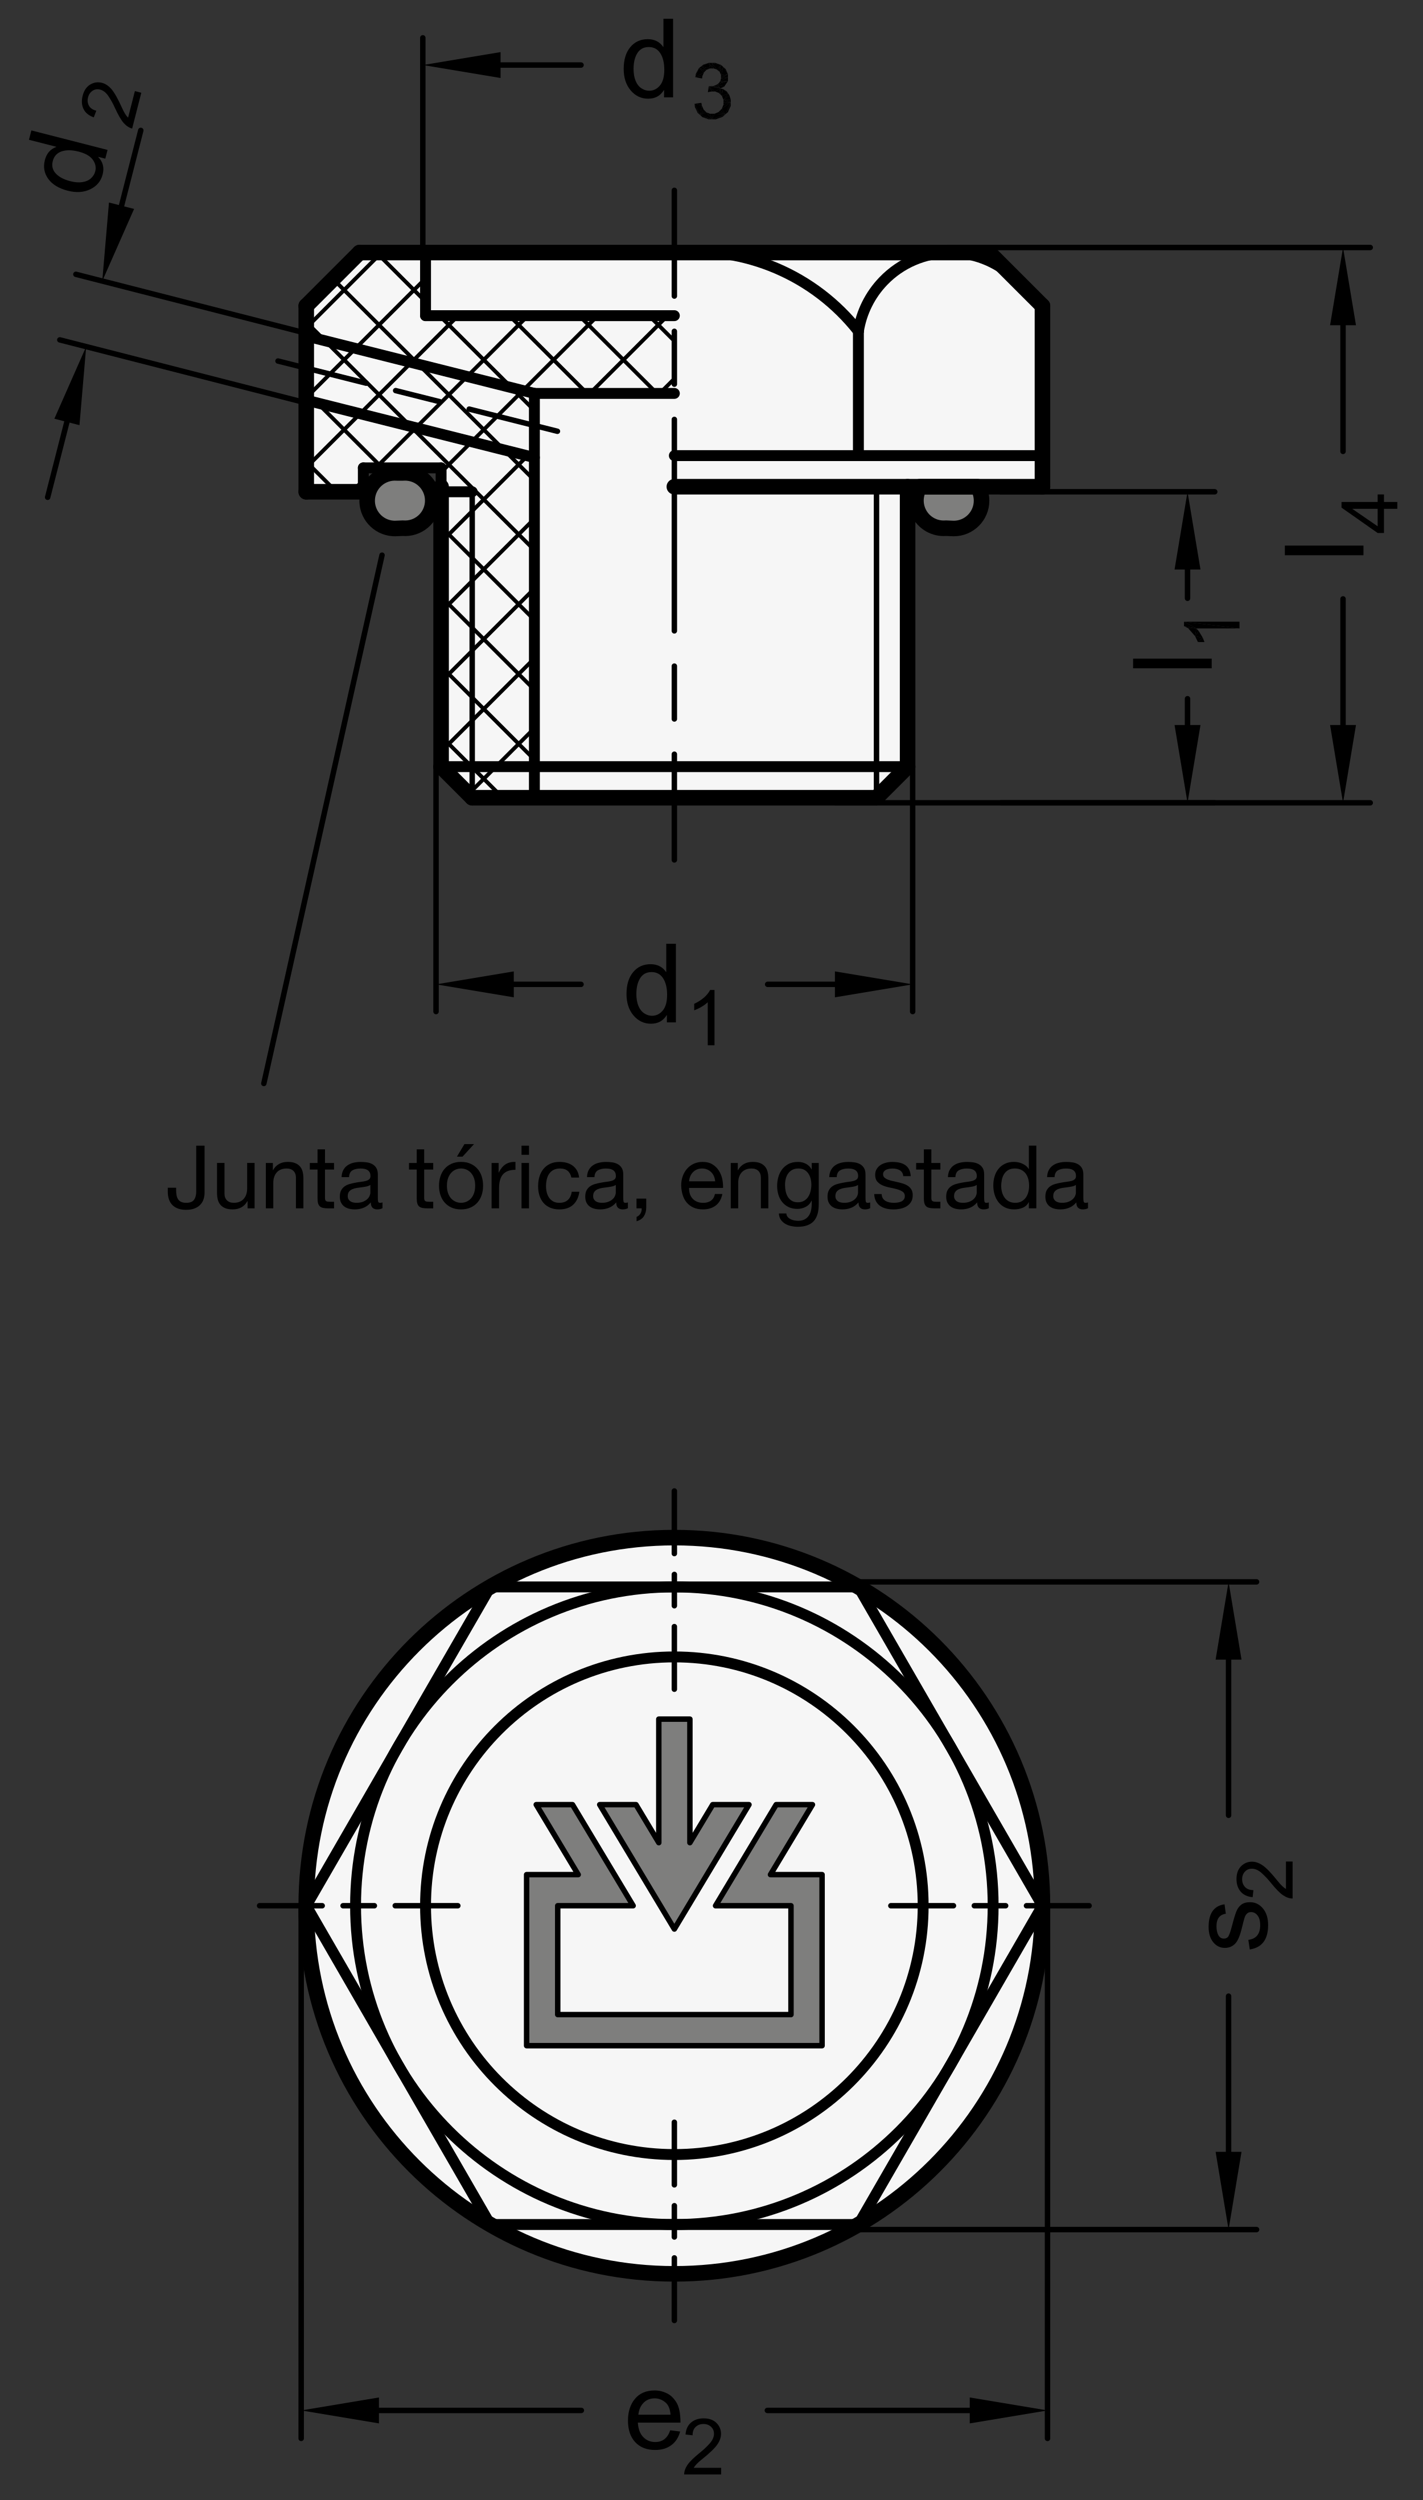 <?xml version="1.0" encoding="utf-8"?>
<!-- Generator: Adobe Illustrator 19.1.0, SVG Export Plug-In . SVG Version: 6.00 Build 0)  -->
<svg version="1.1" xmlns="http://www.w3.org/2000/svg" xmlns:xlink="http://www.w3.org/1999/xlink" x="0px" y="0px"
	 viewBox="0 0 129.696 227.863" enable-background="new 0 0 129.696 227.863" xml:space="preserve">
<rect x="0" y="0" width="129.696" height="227.863" fill="#333333" stroke="none"/>
<g id="MD_x5F_3_x5F_FUELLUNG_x5F_WS">
	<g id="CIRCLE_4_">
		<path fill="#FFFFFF" d="M27.912,173.688c0-18.529,15.021-33.55,33.55-33.55s33.55,15.021,33.55,33.55s-15.021,33.55-33.55,33.55
			S27.912,192.217,27.912,173.688L27.912,173.688z"/>
	</g>
	<g id="POLYLINE_6_">
		<polygon fill="#FFFFFF" points="27.912,44.82 33.115,44.82 33.115,42.642 40.202,42.642 40.202,44.359 40.202,69.871 
			43.037,72.706 61.462,72.706 79.887,72.706 82.722,69.871 82.722,44.359 89.808,44.359 95.012,44.359 95.012,27.879 90.15,23.018 
			32.773,23.018 27.912,27.879 		"/>
	</g>
</g>
<g id="MD_x5F_3_x5F_FUELLUNG_x5F_GR">
	<g id="POLYLINE_1_">
		<polygon fill="#F6F6F6" points="27.912,44.82 33.115,44.82 33.115,42.642 40.202,42.642 40.202,44.359 40.202,69.871 
			43.037,72.706 61.462,72.706 79.887,72.706 82.722,69.871 82.722,44.359 89.808,44.359 95.012,44.359 95.012,27.879 90.15,23.018 
			32.773,23.018 27.912,27.879 		"/>
	</g>
	<g id="CIRCLE_3_">
		<path fill="#F6F6F6" d="M27.912,173.688c0-18.529,15.021-33.55,33.55-33.55s33.55,15.021,33.55,33.55s-15.021,33.55-33.55,33.55
			S27.912,192.217,27.912,173.688L27.912,173.688z"/>
	</g>
</g>
<g id="MD_x5F_6_x5F_COLOR_x5F_K064">
	<g id="LWPOLYLINE_1_">
		<path fill="#7E7E7D" d="M86.218,48.139l0.708,0.029c1.4,0,2.535-1.135,2.535-2.535c0-0.447-0.118-0.886-0.342-1.273h-5.3
			c-0.697,1.208-0.283,2.753,0.926,3.45C85.19,48.067,85.705,48.182,86.218,48.139z"/>
	</g>
	<g id="LWPOLYLINE_2_">
		<path fill="#7E7E7D" d="M36.706,48.139l-0.708,0.029c-0.057,0-0.114-0.002-0.171-0.006c-1.397-0.094-2.453-1.303-2.359-2.7
			s1.303-2.453,2.7-2.359h0.568c0.13-0.009,0.262-0.009,0.392,0.002c1.39,0.117,2.422,1.338,2.306,2.728
			C39.318,47.223,38.096,48.255,36.706,48.139z"/>
	</g>
	<g id="POLYLINE_4_">
		<polygon fill="#7E7E7D" points="74.926,186.444 47.997,186.444 47.997,170.853 52.7,170.853 48.874,164.475 52.179,164.475 
			57.707,173.688 50.832,173.688 50.832,183.609 72.092,183.609 72.092,173.688 65.217,173.688 70.744,164.475 74.05,164.475 
			70.223,170.853 74.926,170.853 		"/>
	</g>
	<g id="POLYLINE_5_">
		<polygon fill="#7E7E7D" points="64.959,164.475 62.879,167.942 62.879,156.68 60.045,156.68 60.045,167.942 57.965,164.475 
			54.659,164.475 61.462,175.814 68.265,164.475 		"/>
	</g>
</g>
<g id="MD_x5F_1_x5F_035">
	<g id="LINE">
		
			<line fill="none" stroke="#000000" stroke-width="0.496" stroke-linecap="round" stroke-linejoin="round" stroke-miterlimit="10" x1="79.887" y1="44.359" x2="79.887" y2="72.706"/>
	</g>
	<g id="LINE_10_">
		
			<line fill="none" stroke="#000000" stroke-width="0.496" stroke-linecap="round" stroke-linejoin="round" stroke-miterlimit="10" x1="43.037" y1="44.82" x2="43.037" y2="71.916"/>
	</g>
	<g id="LINE_48_">
		
			<line fill="none" stroke="#000000" stroke-width="0.496" stroke-linecap="round" stroke-linejoin="round" stroke-miterlimit="10" x1="34.819" y1="50.598" x2="24.047" y2="98.746"/>
	</g>
	<g id="POLYLINE_2_">
		
			<polygon fill="none" stroke="#000000" stroke-width="0.496" stroke-linecap="round" stroke-linejoin="round" stroke-miterlimit="10" points="
			74.926,186.444 47.997,186.444 47.997,170.853 52.7,170.853 48.874,164.475 52.179,164.475 57.707,173.688 50.832,173.688 
			50.832,183.609 72.092,183.609 72.092,173.688 65.217,173.688 70.744,164.475 74.05,164.475 70.223,170.853 74.926,170.853 		"/>
	</g>
	<g id="POLYLINE_3_">
		
			<polygon fill="none" stroke="#000000" stroke-width="0.496" stroke-linecap="round" stroke-linejoin="round" stroke-miterlimit="10" points="
			64.959,164.475 62.879,167.942 62.879,156.68 60.045,156.68 60.045,167.942 57.965,164.475 54.659,164.475 61.462,175.814 
			68.265,164.475 		"/>
	</g>
</g>
<g id="MD_x5F_1_x5F_070">
	<g id="LINE_1_">
		
			<line fill="none" stroke="#000000" stroke-width="0.992" stroke-linecap="round" stroke-linejoin="round" stroke-miterlimit="10" x1="78.237" y1="41.525" x2="78.237" y2="30.186"/>
	</g>
	<g id="ARC">
		
			<path fill="none" stroke="#000000" stroke-width="0.992" stroke-linecap="round" stroke-linejoin="round" stroke-miterlimit="10" d="
			M78.237,30.186c-4.001-5.097-10.326-7.8-16.775-7.168"/>
	</g>
	<g id="ARC_1_">
		
			<path fill="none" stroke="#000000" stroke-width="0.992" stroke-linecap="round" stroke-linejoin="round" stroke-miterlimit="10" d="
			M92.516,25.394c-3.377-3.254-8.752-3.154-12.006,0.223c-1.208,1.254-2.001,2.849-2.273,4.569"/>
	</g>
	<g id="CIRCLE">
		
			<path fill="none" stroke="#000000" stroke-width="0.992" stroke-linecap="round" stroke-linejoin="round" stroke-miterlimit="10" d="
			M32.407,173.688c0-16.047,13.008-29.055,29.055-29.055s29.055,13.008,29.055,29.055s-13.008,29.055-29.055,29.055
			S32.407,189.735,32.407,173.688L32.407,173.688z"/>
	</g>
	<g id="CIRCLE_1_">
		
			<path fill="none" stroke="#000000" stroke-width="0.992" stroke-linecap="round" stroke-linejoin="round" stroke-miterlimit="10" d="
			M38.785,173.688c0-12.524,10.153-22.677,22.677-22.677s22.677,10.153,22.677,22.677c0,12.524-10.153,22.677-22.677,22.677
			S38.785,186.212,38.785,173.688L38.785,173.688z"/>
	</g>
	<g id="LINE_11_">
		
			<line fill="none" stroke="#000000" stroke-width="0.992" stroke-linecap="round" stroke-linejoin="round" stroke-miterlimit="10" x1="82.722" y1="69.871" x2="40.624" y2="69.871"/>
	</g>
	<g id="POLYLINE">
		
			<polygon fill="none" stroke="#000000" stroke-width="0.992" stroke-linecap="round" stroke-linejoin="round" stroke-miterlimit="10" points="
			44.687,144.633 27.912,173.688 44.687,202.743 78.237,202.743 95.012,173.688 78.237,144.633 		"/>
	</g>
	<g id="LINE_29_">
		
			<line fill="none" stroke="#000000" stroke-width="0.992" stroke-linecap="round" stroke-linejoin="round" stroke-miterlimit="10" x1="61.462" y1="41.525" x2="95.012" y2="41.525"/>
	</g>
	<g id="LINE_30_">
		
			<line fill="none" stroke="#000000" stroke-width="0.992" stroke-linecap="round" stroke-linejoin="round" stroke-miterlimit="10" x1="61.462" y1="35.856" x2="48.706" y2="35.856"/>
	</g>
	<g id="LINE_31_">
		
			<line fill="none" stroke="#000000" stroke-width="0.992" stroke-linecap="round" stroke-linejoin="round" stroke-miterlimit="10" x1="48.706" y1="35.856" x2="48.706" y2="72.706"/>
	</g>
	<g id="LINE_32_">
		
			<line fill="none" stroke="#000000" stroke-width="0.992" stroke-linecap="round" stroke-linejoin="round" stroke-miterlimit="10" x1="61.462" y1="28.769" x2="38.785" y2="28.769"/>
	</g>
	<g id="LINE_33_">
		
			<line fill="none" stroke="#000000" stroke-width="0.992" stroke-linecap="round" stroke-linejoin="round" stroke-miterlimit="10" x1="38.785" y1="23.018" x2="38.785" y2="28.769"/>
	</g>
	<g id="LINE_45_">
		
			<line fill="none" stroke="#000000" stroke-width="0.992" stroke-linecap="round" stroke-linejoin="round" stroke-miterlimit="10" x1="40.202" y1="44.82" x2="40.202" y2="42.642"/>
	</g>
	<g id="LINE_46_">
		
			<line fill="none" stroke="#000000" stroke-width="0.992" stroke-linecap="round" stroke-linejoin="round" stroke-miterlimit="10" x1="40.202" y1="42.642" x2="33.115" y2="42.642"/>
	</g>
	<g id="LINE_47_">
		
			<line fill="none" stroke="#000000" stroke-width="0.992" stroke-linecap="round" stroke-linejoin="round" stroke-miterlimit="10" x1="33.115" y1="42.642" x2="33.115" y2="44.82"/>
	</g>
	<g id="LINE_49_">
		
			<line fill="none" stroke="#000000" stroke-width="0.992" stroke-linecap="round" stroke-linejoin="round" stroke-miterlimit="10" x1="43.037" y1="44.82" x2="40.202" y2="44.82"/>
	</g>
	<g id="LINE_55_">
		
			<line fill="none" stroke="#000000" stroke-width="0.992" stroke-linecap="round" stroke-linejoin="round" stroke-miterlimit="10" x1="48.706" y1="35.856" x2="27.912" y2="30.626"/>
	</g>
	<g id="LINE_56_">
		
			<line fill="none" stroke="#000000" stroke-width="0.992" stroke-linecap="round" stroke-linejoin="round" stroke-miterlimit="10" x1="48.706" y1="41.701" x2="27.912" y2="36.472"/>
	</g>
</g>
<g id="MD_x5F_2_x5F_BEMASSUNG">
	<g id="LINE_2_">
		
			<line stroke="#000000" stroke-width="0.496" stroke-linecap="round" stroke-linejoin="round" stroke-miterlimit="10" x1="91.226" y1="44.82" x2="110.714" y2="44.82"/>
	</g>
	<g id="LINE_3_">
		
			<line stroke="#000000" stroke-width="0.496" stroke-linecap="round" stroke-linejoin="round" stroke-miterlimit="10" x1="91.226" y1="73.167" x2="110.714" y2="73.167"/>
	</g>
	<g id="LINE_4_">
		
			<line stroke="#000000" stroke-width="0.496" stroke-linecap="round" stroke-linejoin="round" stroke-miterlimit="10" x1="108.234" y1="66.08" x2="108.234" y2="63.68"/>
	</g>
	<g id="LINE_5_">
		
			<line stroke="#000000" stroke-width="0.496" stroke-linecap="round" stroke-linejoin="round" stroke-miterlimit="10" x1="108.234" y1="51.907" x2="108.234" y2="54.528"/>
	</g>
	<g id="SOLID">
		<polygon points="107.052,66.08 108.234,73.167 109.415,66.08 		"/>
	</g>
	<g id="SOLID_1_">
		<polygon points="107.052,51.907 108.234,44.82 109.415,51.907 		"/>
	</g>
	<g id="TEXT">
		<g>
			<path d="M110.438,60.029v0.88h-7.165v-0.88H110.438z"/>
		</g>
	</g>
	<g id="LINE_6_">
		
			<line stroke="#000000" stroke-width="0.496" stroke-linecap="round" stroke-linejoin="round" stroke-miterlimit="10" x1="76.101" y1="73.167" x2="124.887" y2="73.167"/>
	</g>
	<g id="LINE_7_">
		
			<line stroke="#000000" stroke-width="0.496" stroke-linecap="round" stroke-linejoin="round" stroke-miterlimit="10" x1="86.364" y1="22.557" x2="124.887" y2="22.557"/>
	</g>
	<g id="LINE_8_">
		
			<line stroke="#000000" stroke-width="0.496" stroke-linecap="round" stroke-linejoin="round" stroke-miterlimit="10" x1="122.407" y1="66.08" x2="122.407" y2="54.582"/>
	</g>
	<g id="LINE_9_">
		
			<line stroke="#000000" stroke-width="0.496" stroke-linecap="round" stroke-linejoin="round" stroke-miterlimit="10" x1="122.407" y1="29.644" x2="122.407" y2="41.141"/>
	</g>
	<g id="SOLID_2_">
		<polygon points="121.226,66.08 122.407,73.167 123.588,66.08 		"/>
	</g>
	<g id="SOLID_3_">
		<polygon points="121.226,29.644 122.407,22.557 123.588,29.644 		"/>
	</g>
	<g id="TEXT_1_">
		<g>
			<path d="M124.27,49.725v0.88h-7.165v-0.88H124.27z"/>
		</g>
	</g>
	<g id="TEXT_2_">
		<polygon points="108.926,57.984 108.292,57.256 109.034,57.278 		"/>
		<polygon points="108.926,57.984 109.034,57.278 109.254,57.51 		"/>
		<polygon points="108.926,57.984 109.254,57.51 109.626,58.129 		"/>
		<polygon points="109.626,58.129 109.779,58.517 109.182,58.517 		"/>
		<polygon points="109.626,58.129 109.182,58.517 108.926,57.984 		"/>
		<polygon points="109.034,57.278 108.292,57.256 107.915,57.062 		"/>
		<polygon points="109.034,57.278 107.915,57.062 107.915,56.66 		"/>
		<polygon points="107.915,56.66 112.972,56.66 112.972,57.278 		"/>
		<polygon points="107.915,56.66 112.972,57.278 109.034,57.278 		"/>
	</g>
	<g id="TEXT_3_">
		<g>
			<path d="M126.14,45.062v0.687h1.215v0.625h-1.215v2.204h-0.576l-3.296-2.314v-0.514h3.296v-0.687H126.14z M125.563,46.373h-2.297
				v0.014l2.297,1.579V46.373z"/>
		</g>
	</g>
	<g id="LINE_25_">
		
			<line stroke="#000000" stroke-width="0.496" stroke-linecap="round" stroke-linejoin="round" stroke-miterlimit="10" x1="39.741" y1="69.871" x2="39.741" y2="92.194"/>
	</g>
	<g id="LINE_26_">
		
			<line stroke="#000000" stroke-width="0.496" stroke-linecap="round" stroke-linejoin="round" stroke-miterlimit="10" x1="83.182" y1="69.871" x2="83.182" y2="92.194"/>
	</g>
	<g id="LINE_27_">
		
			<line stroke="#000000" stroke-width="0.496" stroke-linecap="round" stroke-linejoin="round" stroke-miterlimit="10" x1="46.828" y1="89.714" x2="52.958" y2="89.714"/>
	</g>
	<g id="LINE_28_">
		
			<line stroke="#000000" stroke-width="0.496" stroke-linecap="round" stroke-linejoin="round" stroke-miterlimit="10" x1="76.096" y1="89.714" x2="69.966" y2="89.714"/>
	</g>
	<g id="SOLID_4_">
		<polygon points="46.828,90.895 39.741,89.714 46.828,88.533 		"/>
	</g>
	<g id="SOLID_5_">
		<polygon points="76.096,90.895 83.182,89.714 76.096,88.533 		"/>
	</g>
	<g id="TEXT_4_">
		<g>
			<path d="M61.603,93.18h-0.821v-0.66h-0.02c-0.316,0.521-0.793,0.782-1.432,0.782c-0.635,0-1.166-0.252-1.591-0.755
				c-0.425-0.504-0.638-1.156-0.638-1.957c0-0.838,0.2-1.499,0.601-1.984s0.93-0.729,1.588-0.729c0.619,0,1.09,0.236,1.413,0.709
				h0.02v-2.571h0.879V93.18z M59.423,92.579c0.384,0,0.71-0.157,0.978-0.474s0.401-0.795,0.401-1.437
				c0-0.633-0.122-1.136-0.367-1.511c-0.244-0.374-0.595-0.562-1.051-0.562s-0.801,0.183-1.034,0.55
				C58.117,89.512,58,89.994,58,90.59c0,0.43,0.063,0.794,0.188,1.092s0.3,0.522,0.525,0.672
				C58.939,92.504,59.175,92.579,59.423,92.579z"/>
		</g>
	</g>
	<g id="TEXT_5_">
		<g>
			<path d="M65.122,95.266h-0.616v-3.924c-0.308,0.292-0.72,0.539-1.235,0.742v-0.596c0.71-0.34,1.193-0.76,1.451-1.262h0.4V95.266z
				"/>
		</g>
	</g>
	<g id="LINE_35_">
		
			<line stroke="#000000" stroke-width="0.496" stroke-linecap="round" stroke-linejoin="round" stroke-miterlimit="10" x1="38.536" y1="23.018" x2="38.536" y2="3.448"/>
	</g>
	<g id="LINE_36_">
		
			<line stroke="#000000" stroke-width="0.496" stroke-linecap="round" stroke-linejoin="round" stroke-miterlimit="10" x1="45.623" y1="5.928" x2="52.958" y2="5.928"/>
	</g>
	<g id="SOLID_6_">
		<polygon points="45.623,4.747 38.536,5.928 45.623,7.109 		"/>
	</g>
	<g id="TEXT_6_">
		<g>
			<path d="M61.347,8.873h-0.821v-0.66h-0.02c-0.316,0.521-0.793,0.782-1.432,0.782c-0.635,0-1.166-0.252-1.591-0.755
				c-0.425-0.504-0.638-1.156-0.638-1.957c0-0.838,0.2-1.499,0.601-1.984s0.93-0.729,1.588-0.729c0.619,0,1.09,0.236,1.413,0.709
				h0.02V1.708h0.879V8.873z M59.167,8.271c0.384,0,0.71-0.157,0.978-0.474s0.401-0.795,0.401-1.437
				c0-0.633-0.122-1.136-0.367-1.511c-0.244-0.374-0.595-0.562-1.051-0.562s-0.801,0.183-1.034,0.55
				c-0.233,0.366-0.35,0.848-0.35,1.444c0,0.43,0.063,0.794,0.188,1.092s0.3,0.522,0.525,0.672
				C58.684,8.197,58.92,8.271,59.167,8.271z"/>
		</g>
	</g>
	<g id="TEXT_7_">
		<polygon points="64.137,9.994 64.26,10.117 63.809,10.485 		"/>
		<polygon points="63.809,10.485 63.592,10.291 63.34,9.777 		"/>
		<polygon points="63.809,10.485 63.34,9.777 63.304,9.458 		"/>
		<polygon points="63.809,10.485 63.304,9.458 63.968,9.621 		"/>
		<polygon points="63.809,10.485 63.968,9.621 64.137,9.994 		"/>
		<polygon points="63.304,9.458 63.922,9.372 63.968,9.621 		"/>
		<polygon points="64.706,10.364 64.907,10.364 64.907,10.873 		"/>
		<polygon points="64.907,10.873 64.574,10.873 64.025,10.679 		"/>
		<polygon points="64.907,10.873 64.025,10.679 63.809,10.485 		"/>
		<polygon points="64.907,10.873 63.809,10.485 64.383,10.241 		"/>
		<polygon points="64.907,10.873 64.383,10.241 64.706,10.364 		"/>
		<polygon points="63.809,10.485 64.26,10.117 64.383,10.241 		"/>
		<polygon points="65.49,10.213 65.64,10.061 66.104,10.431 		"/>
		<polygon points="66.104,10.431 65.854,10.652 65.256,10.873 		"/>
		<polygon points="66.104,10.431 65.256,10.873 64.907,10.873 		"/>
		<polygon points="66.104,10.431 64.907,10.873 65.124,10.364 		"/>
		<polygon points="66.104,10.431 65.124,10.364 65.49,10.213 		"/>
		<polygon points="64.907,10.873 64.907,10.364 65.124,10.364 		"/>
		<polygon points="65.941,9.537 65.941,9.317 66.603,9.304 		"/>
		<polygon points="66.603,9.304 66.603,9.647 66.353,10.211 		"/>
		<polygon points="66.603,9.304 66.353,10.211 66.104,10.431 		"/>
		<polygon points="66.603,9.304 66.104,10.431 65.79,9.909 		"/>
		<polygon points="66.603,9.304 65.79,9.909 65.941,9.537 		"/>
		<polygon points="66.104,10.431 65.64,10.061 65.79,9.909 		"/>
		<polygon points="65.941,9.106 65.804,8.756 66.365,8.516 		"/>
		<polygon points="65.941,9.106 66.365,8.516 66.484,8.697 		"/>
		<polygon points="65.941,9.106 66.484,8.697 66.603,9.091 		"/>
		<polygon points="65.941,9.106 66.603,9.091 66.603,9.304 		"/>
		<polygon points="66.603,9.304 65.941,9.317 65.941,9.106 		"/>
		<polygon points="65.668,8.617 65.531,8.478 65.659,8.064 		"/>
		<polygon points="65.668,8.617 65.659,8.064 65.893,8.109 		"/>
		<polygon points="65.893,8.109 66.245,8.335 66.365,8.516 		"/>
		<polygon points="65.893,8.109 66.365,8.516 65.804,8.756 		"/>
		<polygon points="65.893,8.109 65.804,8.756 65.668,8.617 		"/>
		<polygon points="64.648,8.372 64.519,8.404 64.591,7.862 		"/>
		<polygon points="64.591,7.862 64.866,8.339 64.648,8.372 		"/>
		<polygon points="64.591,7.862 64.955,8.339 64.866,8.339 		"/>
		<polygon points="64.591,7.862 65.659,8.064 65.175,8.339 		"/>
		<polygon points="64.591,7.862 65.175,8.339 64.955,8.339 		"/>
		<polygon points="65.659,8.064 65.531,8.478 65.175,8.339 		"/>
		<polygon points="64.018,6.931 63.987,7.151 63.369,7.038 		"/>
		<polygon points="63.369,7.038 63.429,6.71 63.695,6.219 		"/>
		<polygon points="63.369,7.038 63.695,6.219 64.167,6.593 		"/>
		<polygon points="63.369,7.038 64.167,6.593 64.018,6.931 		"/>
		<polygon points="63.695,6.219 64.284,6.475 64.167,6.593 		"/>
		<polygon points="63.695,6.219 64.402,6.356 64.284,6.475 		"/>
		<polygon points="63.9,6.056 64.105,5.893 64.595,5.73 		"/>
		<polygon points="63.9,6.056 64.595,5.73 64.706,6.238 		"/>
		<polygon points="63.9,6.056 64.706,6.238 64.402,6.356 		"/>
		<polygon points="64.402,6.356 63.695,6.219 63.9,6.056 		"/>
		<polygon points="64.595,5.73 64.894,6.238 64.706,6.238 		"/>
		<polygon points="64.595,5.73 65.057,6.238 64.894,6.238 		"/>
		<polygon points="64.88,5.73 65.194,5.73 65.718,5.919 		"/>
		<polygon points="64.88,5.73 65.718,5.919 65.344,6.341 		"/>
		<polygon points="64.88,5.73 65.344,6.341 65.057,6.238 		"/>
		<polygon points="65.057,6.238 64.595,5.73 64.88,5.73 		"/>
		<polygon points="65.718,5.919 65.469,6.444 65.344,6.341 		"/>
		<polygon points="65.718,5.919 65.593,6.547 65.469,6.444 		"/>
		<polygon points="65.929,6.109 66.139,6.299 66.349,6.763 		"/>
		<polygon points="65.929,6.109 66.349,6.763 65.717,6.837 		"/>
		<polygon points="65.929,6.109 65.717,6.837 65.593,6.547 		"/>
		<polygon points="65.593,6.547 65.718,5.919 65.929,6.109 		"/>
		<polygon points="66.349,6.763 65.717,7.024 65.717,6.837 		"/>
		<polygon points="66.349,6.763 65.717,7.153 65.717,7.024 		"/>
		<polygon points="66.349,7.038 66.349,7.39 65.659,7.368 		"/>
		<polygon points="66.349,7.038 65.659,7.368 65.717,7.153 		"/>
		<polygon points="65.717,7.153 66.349,6.763 66.349,7.038 		"/>
		<polygon points="66.349,7.39 65.601,7.455 65.659,7.368 		"/>
		<polygon points="66.349,7.39 65.542,7.542 65.601,7.455 		"/>
		<polygon points="65.659,8.051 65.659,8.064 65.395,7.675 		"/>
		<polygon points="65.395,7.675 65.542,7.542 66.349,7.39 		"/>
		<polygon points="65.395,7.675 66.349,7.39 66.004,7.896 		"/>
		<polygon points="65.395,7.675 66.004,7.896 65.659,8.051 		"/>
		<polygon points="65.659,8.064 65.305,7.721 65.395,7.675 		"/>
		<polygon points="65.659,8.064 65.216,7.767 65.305,7.721 		"/>
		<polygon points="65.659,8.064 65.055,7.826 65.216,7.767 		"/>
		<polygon points="65.659,8.064 64.983,7.838 65.055,7.826 		"/>
		<polygon points="65.659,8.064 64.911,7.85 64.983,7.838 		"/>
		<polygon points="65.659,8.064 64.715,7.862 64.911,7.85 		"/>
		<polygon points="65.659,8.064 64.591,7.862 64.715,7.862 		"/>
	</g>
	<g id="LINE_37_">
		
			<line stroke="#000000" stroke-width="0.496" stroke-linecap="round" stroke-linejoin="round" stroke-miterlimit="10" x1="27.451" y1="173.688" x2="27.451" y2="222.238"/>
	</g>
	<g id="LINE_38_">
		
			<line stroke="#000000" stroke-width="0.496" stroke-linecap="round" stroke-linejoin="round" stroke-miterlimit="10" x1="95.473" y1="173.688" x2="95.473" y2="222.238"/>
	</g>
	<g id="LINE_39_">
		
			<line stroke="#000000" stroke-width="0.496" stroke-linecap="round" stroke-linejoin="round" stroke-miterlimit="10" x1="34.538" y1="219.687" x2="52.984" y2="219.687"/>
	</g>
	<g id="LINE_40_">
		
			<line stroke="#000000" stroke-width="0.496" stroke-linecap="round" stroke-linejoin="round" stroke-miterlimit="10" x1="88.386" y1="219.687" x2="69.94" y2="219.687"/>
	</g>
	<g id="SOLID_7_">
		<polygon points="34.538,218.505 27.451,219.687 34.538,220.868 		"/>
	</g>
	<g id="SOLID_8_">
		<polygon points="88.386,218.505 95.473,219.687 88.386,220.868 		"/>
	</g>
	<g id="MTEXT">
		<g>
			<path d="M62.02,220.799h-3.886c0.036,0.573,0.2,1.012,0.491,1.314c0.292,0.303,0.656,0.454,1.092,0.454
				c0.336,0,0.618-0.088,0.846-0.266s0.402-0.446,0.523-0.805l0.904,0.113c-0.146,0.54-0.415,0.956-0.807,1.246
				c-0.391,0.29-0.879,0.435-1.466,0.435c-0.778,0-1.387-0.238-1.825-0.716c-0.438-0.478-0.657-1.13-0.657-1.957
				c0-0.818,0.212-1.481,0.638-1.989c0.425-0.509,1.024-0.763,1.796-0.763c0.378,0,0.742,0.083,1.092,0.249
				c0.351,0.166,0.648,0.449,0.893,0.848C61.897,219.363,62.02,219.975,62.02,220.799z M61.115,220.076
				c-0.036-0.527-0.2-0.908-0.491-1.142c-0.292-0.232-0.61-0.349-0.956-0.349c-0.414,0-0.754,0.138-1.021,0.415
				c-0.267,0.277-0.422,0.636-0.464,1.075H61.115z"/>
		</g>
		<g>
			<path d="M65.727,225.521h-3.369c0-0.287,0.101-0.576,0.3-0.871c0.2-0.293,0.575-0.66,1.123-1.104
				c0.335-0.268,0.635-0.549,0.898-0.844s0.396-0.592,0.396-0.891c0-0.256-0.091-0.469-0.272-0.637s-0.411-0.252-0.688-0.252
				c-0.28,0-0.515,0.086-0.704,0.26c-0.19,0.172-0.286,0.43-0.288,0.771l-0.643-0.072c0.04-0.477,0.209-0.842,0.509-1.094
				s0.68-0.379,1.14-0.379c0.5,0,0.89,0.139,1.168,0.416c0.278,0.275,0.418,0.609,0.418,1c0,0.326-0.117,0.656-0.352,0.99
				c-0.235,0.336-0.703,0.781-1.404,1.342c-0.367,0.293-0.611,0.547-0.732,0.76h2.502V225.521z"/>
		</g>
	</g>
	<g id="LINE_41_">
		
			<line stroke="#000000" stroke-width="0.496" stroke-linecap="round" stroke-linejoin="round" stroke-miterlimit="10" x1="78.237" y1="144.172" x2="114.526" y2="144.172"/>
	</g>
	<g id="LINE_42_">
		
			<line stroke="#000000" stroke-width="0.496" stroke-linecap="round" stroke-linejoin="round" stroke-miterlimit="10" x1="78.237" y1="203.204" x2="114.526" y2="203.204"/>
	</g>
	<g id="LINE_43_">
		
			<line stroke="#000000" stroke-width="0.496" stroke-linecap="round" stroke-linejoin="round" stroke-miterlimit="10" x1="111.975" y1="151.259" x2="111.975" y2="165.447"/>
	</g>
	<g id="LINE_44_">
		
			<line stroke="#000000" stroke-width="0.496" stroke-linecap="round" stroke-linejoin="round" stroke-miterlimit="10" x1="111.975" y1="196.117" x2="111.975" y2="181.929"/>
	</g>
	<g id="SOLID_9_">
		<polygon points="110.794,151.259 111.975,144.172 113.156,151.259 		"/>
	</g>
	<g id="SOLID_10_">
		<polygon points="110.794,196.117 111.975,203.204 113.156,196.117 		"/>
	</g>
	<g id="MTEXT_1_">
		<g>
			<path d="M111.724,174.419c-0.283,0.039-0.496,0.154-0.638,0.346c-0.142,0.189-0.212,0.455-0.212,0.793
				c0,0.336,0.057,0.607,0.171,0.814s0.28,0.311,0.498,0.311c0.205,0,0.353-0.082,0.44-0.247s0.195-0.489,0.322-0.976
				c0.14-0.547,0.264-0.957,0.371-1.229s0.259-0.484,0.452-0.635c0.194-0.152,0.464-0.229,0.81-0.229
				c0.462,0,0.852,0.189,1.168,0.567c0.315,0.378,0.474,0.884,0.474,1.515c0,0.658-0.14,1.173-0.418,1.543
				c-0.278,0.369-0.696,0.597-1.253,0.682l-0.133-0.875c0.362-0.046,0.633-0.18,0.812-0.403c0.18-0.224,0.269-0.535,0.269-0.937
				c0-0.384-0.08-0.679-0.241-0.885c-0.161-0.205-0.357-0.307-0.589-0.307c-0.157,0-0.282,0.047-0.377,0.141
				c-0.094,0.096-0.165,0.213-0.212,0.355c-0.048,0.141-0.132,0.459-0.252,0.955c-0.176,0.736-0.39,1.223-0.641,1.459
				s-0.551,0.354-0.899,0.354c-0.433,0-0.79-0.172-1.07-0.518s-0.42-0.81-0.42-1.393c0-0.619,0.121-1.101,0.364-1.444
				c0.242-0.344,0.605-0.55,1.087-0.618L111.724,174.419z"/>
		</g>
		<g>
			<path d="M117.81,169.661v3.369c-0.287,0-0.577-0.101-0.871-0.3c-0.294-0.2-0.661-0.574-1.104-1.123
				c-0.269-0.335-0.55-0.635-0.845-0.898s-0.592-0.396-0.89-0.396c-0.257,0-0.47,0.091-0.638,0.272
				c-0.167,0.182-0.251,0.411-0.251,0.688c0,0.28,0.086,0.515,0.259,0.704c0.172,0.19,0.43,0.286,0.771,0.289l-0.072,0.642
				c-0.477-0.04-0.841-0.209-1.094-0.509c-0.252-0.299-0.378-0.68-0.378-1.14c0-0.499,0.139-0.89,0.415-1.167
				c0.276-0.279,0.609-0.419,1.001-0.419c0.326,0,0.656,0.118,0.99,0.353c0.335,0.234,0.781,0.703,1.342,1.403
				c0.293,0.368,0.547,0.612,0.76,0.732v-2.502H117.81z"/>
		</g>
	</g>
	<g id="LINE_51_">
		
			<line stroke="#000000" stroke-width="0.496" stroke-linecap="round" stroke-linejoin="round" stroke-miterlimit="10" x1="27.973" y1="30.386" x2="6.917" y2="25.001"/>
	</g>
	<g id="LINE_52_">
		
			<line stroke="#000000" stroke-width="0.496" stroke-linecap="round" stroke-linejoin="round" stroke-miterlimit="10" x1="27.957" y1="36.732" x2="5.452" y2="30.976"/>
	</g>
	<g id="LINE_53_">
		
			<line stroke="#000000" stroke-width="0.496" stroke-linecap="round" stroke-linejoin="round" stroke-miterlimit="10" x1="11.076" y1="18.75" x2="12.832" y2="11.884"/>
	</g>
	<g id="LINE_54_">
		
			<line stroke="#000000" stroke-width="0.496" stroke-linecap="round" stroke-linejoin="round" stroke-miterlimit="10" x1="6.099" y1="38.456" x2="4.343" y2="45.322"/>
	</g>
	<g id="SOLID_11_">
		<polygon points="9.932,18.457 9.32,25.615 12.22,19.042 		"/>
	</g>
	<g id="SOLID_12_">
		<polygon points="4.955,38.163 7.855,31.59 7.243,38.749 		"/>
	</g>
	<g id="TEXT_8_">
		<g>
			<path d="M9.802,13.664l-0.204,0.795l-0.64-0.164l-0.005,0.019c0.427,0.436,0.562,0.962,0.403,1.581
				c-0.157,0.616-0.533,1.067-1.126,1.354c-0.594,0.287-1.277,0.332-2.054,0.133c-0.812-0.208-1.403-0.565-1.773-1.074
				c-0.371-0.508-0.476-1.082-0.313-1.719c0.153-0.6,0.499-0.998,1.036-1.193l0.006-0.019l-2.492-0.637l0.219-0.853L9.802,13.664z
				 M8.679,15.626c0.095-0.372,0.023-0.728-0.217-1.064c-0.241-0.337-0.672-0.585-1.293-0.744c-0.613-0.157-1.131-0.163-1.555-0.019
				c-0.423,0.144-0.691,0.437-0.804,0.879c-0.113,0.441-0.021,0.821,0.275,1.138c0.298,0.316,0.735,0.548,1.313,0.696
				c0.417,0.106,0.785,0.136,1.104,0.088s0.581-0.162,0.781-0.342C8.486,16.077,8.617,15.866,8.679,15.626z"/>
		</g>
	</g>
	<g id="TEXT_9_">
		<g>
			<path d="M12.879,8.452l-0.835,3.264c-0.278-0.071-0.534-0.24-0.77-0.506c-0.235-0.267-0.499-0.721-0.791-1.361
				c-0.177-0.392-0.375-0.752-0.596-1.08c-0.22-0.329-0.476-0.53-0.764-0.604C8.875,8.101,8.646,8.136,8.438,8.27
				C8.231,8.405,8.094,8.606,8.024,8.875C7.955,9.146,7.98,9.395,8.101,9.622c0.119,0.227,0.346,0.384,0.676,0.47l-0.229,0.604
				c-0.452-0.156-0.764-0.41-0.935-0.764C7.444,9.58,7.417,9.18,7.531,8.735c0.123-0.484,0.354-0.828,0.69-1.029
				c0.337-0.202,0.694-0.254,1.073-0.157c0.316,0.081,0.606,0.276,0.873,0.586c0.266,0.311,0.582,0.875,0.951,1.692
				c0.192,0.429,0.378,0.729,0.556,0.898l0.62-2.424L12.879,8.452z"/>
		</g>
	</g>
</g>
<g id="MD_x5F_2_x5F_SCHRAFFUR">
	<g id="HATCH">
		<polygon fill-rule="evenodd" clip-rule="evenodd" fill="none" points="48.706,35.856 61.462,35.856 61.462,28.769 38.785,28.769 
			38.785,23.018 32.773,23.018 27.912,27.879 27.912,44.82 33.115,44.82 33.115,42.642 40.202,42.642 40.202,44.359 40.202,47.761 
			40.202,69.871 43.037,72.706 48.706,72.706 48.706,69.871 48.706,35.856 		"/>
		
			<path fill="none" stroke="#000000" stroke-width="0.354" stroke-linecap="round" stroke-linejoin="round" stroke-miterlimit="10" d="
			M27.912,29.885l6.867-6.867 M27.912,36.249l10.873-10.873 M27.912,42.613l13.844-13.844 M32.068,44.82l1.047-1.047 M34.247,42.642
			L48.12,28.769 M40.202,43.05l14.281-14.281 M40.202,49.414l8.504-8.504 M53.761,35.856l7.087-7.087 M40.202,55.778l8.504-8.504
			 M60.125,35.856l1.337-1.337 M40.202,62.142l8.504-8.504 M40.202,68.506l8.504-8.504 M42.702,72.371l6.004-6.004 M45.817,72.706
			l-5.615-5.615 M48.706,69.231l-8.504-8.504 M48.706,62.867l-8.504-8.504 M30.659,44.82l-2.747-2.747 M48.706,56.503l-8.504-8.504
			 M34.845,42.642l-6.933-6.933 M48.706,50.139L27.912,29.345 M48.706,43.775L30.361,25.43 M48.706,37.411l-8.642-8.642
			 M38.785,27.49l-4.472-4.472 M53.514,35.856l-7.087-7.087 M59.878,35.856l-7.087-7.087 M61.462,31.075l-2.306-2.306"/>
	</g>
</g>
<g id="MD_x5F_1_x5F_100">
	<g id="LINE_12_">
		
			<line fill="none" stroke="#000000" stroke-width="1.417" stroke-linecap="round" stroke-linejoin="round" stroke-miterlimit="10" x1="27.912" y1="44.82" x2="27.912" y2="27.879"/>
	</g>
	<g id="LINE_13_">
		
			<line fill="none" stroke="#000000" stroke-width="1.417" stroke-linecap="round" stroke-linejoin="round" stroke-miterlimit="10" x1="40.202" y1="69.871" x2="40.202" y2="44.359"/>
	</g>
	<g id="LINE_14_">
		
			<line fill="none" stroke="#000000" stroke-width="1.417" stroke-linecap="round" stroke-linejoin="round" stroke-miterlimit="10" x1="32.773" y1="23.018" x2="27.912" y2="27.879"/>
	</g>
	<g id="LINE_15_">
		
			<line fill="none" stroke="#000000" stroke-width="1.417" stroke-linecap="round" stroke-linejoin="round" stroke-miterlimit="10" x1="61.462" y1="72.706" x2="43.037" y2="72.706"/>
	</g>
	<g id="LINE_16_">
		
			<line fill="none" stroke="#000000" stroke-width="1.417" stroke-linecap="round" stroke-linejoin="round" stroke-miterlimit="10" x1="40.202" y1="69.871" x2="43.037" y2="72.706"/>
	</g>
	<g id="LINE_17_">
		
			<line fill="none" stroke="#000000" stroke-width="1.417" stroke-linecap="round" stroke-linejoin="round" stroke-miterlimit="10" x1="33.115" y1="44.82" x2="27.912" y2="44.82"/>
	</g>
	<g id="LINE_18_">
		
			<line fill="none" stroke="#000000" stroke-width="1.417" stroke-linecap="round" stroke-linejoin="round" stroke-miterlimit="10" x1="61.462" y1="44.359" x2="95.012" y2="44.359"/>
	</g>
	<g id="LINE_19_">
		
			<line fill="none" stroke="#000000" stroke-width="1.417" stroke-linecap="round" stroke-linejoin="round" stroke-miterlimit="10" x1="90.15" y1="23.018" x2="95.012" y2="27.879"/>
	</g>
	<g id="LINE_20_">
		
			<line fill="none" stroke="#000000" stroke-width="1.417" stroke-linecap="round" stroke-linejoin="round" stroke-miterlimit="10" x1="95.012" y1="44.359" x2="95.012" y2="27.879"/>
	</g>
	<g id="LINE_21_">
		
			<line fill="none" stroke="#000000" stroke-width="1.417" stroke-linecap="round" stroke-linejoin="round" stroke-miterlimit="10" x1="82.722" y1="69.871" x2="79.887" y2="72.706"/>
	</g>
	<g id="LINE_22_">
		
			<line fill="none" stroke="#000000" stroke-width="1.417" stroke-linecap="round" stroke-linejoin="round" stroke-miterlimit="10" x1="82.722" y1="69.871" x2="82.722" y2="44.359"/>
	</g>
	<g id="LINE_23_">
		
			<line fill="none" stroke="#000000" stroke-width="1.417" stroke-linecap="round" stroke-linejoin="round" stroke-miterlimit="10" x1="32.773" y1="23.018" x2="90.15" y2="23.018"/>
	</g>
	<g id="LINE_24_">
		
			<line fill="none" stroke="#000000" stroke-width="1.417" stroke-linecap="round" stroke-linejoin="round" stroke-miterlimit="10" x1="61.462" y1="72.706" x2="79.887" y2="72.706"/>
	</g>
	<g id="CIRCLE_2_">
		
			<path fill="none" stroke="#000000" stroke-width="1.417" stroke-linecap="round" stroke-linejoin="round" stroke-miterlimit="10" d="
			M27.912,173.688c0-18.529,15.021-33.55,33.55-33.55s33.55,15.021,33.55,33.55s-15.021,33.55-33.55,33.55
			S27.912,192.217,27.912,173.688L27.912,173.688z"/>
	</g>
	<g id="LWPOLYLINE_3_">
		
			<path fill="none" stroke="#000000" stroke-width="1.417" stroke-linecap="round" stroke-linejoin="round" stroke-miterlimit="10" d="
			M86.218,48.139l0.708,0.029c1.4,0,2.535-1.135,2.535-2.535c0-0.447-0.118-0.886-0.342-1.273h-5.3
			c-0.697,1.208-0.283,2.753,0.926,3.45C85.19,48.067,85.705,48.182,86.218,48.139z"/>
	</g>
	<g id="LWPOLYLINE_4_">
		
			<path fill="none" stroke="#000000" stroke-width="1.417" stroke-linecap="round" stroke-linejoin="round" stroke-miterlimit="10" d="
			M36.706,48.139l-0.708,0.029c-0.057,0-0.114-0.002-0.171-0.006c-1.397-0.094-2.453-1.303-2.359-2.7s1.303-2.453,2.7-2.359h0.568
			c0.13-0.009,0.262-0.009,0.392,0.002c1.39,0.117,2.422,1.338,2.306,2.728C39.318,47.223,38.096,48.255,36.706,48.139z"/>
	</g>
</g>
<g id="MD_x5F_2_x5F_MITTELLINIE">
	<g id="LINE_34_">
		<path d="M61.462,78.623c-0.137,0-0.248-0.111-0.248-0.248v-9.636c0-0.137,0.111-0.248,0.248-0.248
			c0.137,0,0.248,0.111,0.248,0.248v9.636C61.71,78.512,61.599,78.623,61.462,78.623z M61.462,65.775
			c-0.137,0-0.248-0.111-0.248-0.248v-4.818c0-0.137,0.111-0.248,0.248-0.248c0.137,0,0.248,0.111,0.248,0.248v4.818
			C61.71,65.665,61.599,65.775,61.462,65.775z M61.462,57.746c-0.137,0-0.248-0.111-0.248-0.248V38.226
			c0-0.137,0.111-0.248,0.248-0.248c0.137,0,0.248,0.111,0.248,0.248v19.271C61.71,57.635,61.599,57.746,61.462,57.746z
			 M61.462,35.262c-0.137,0-0.248-0.111-0.248-0.248v-4.818c0-0.137,0.111-0.248,0.248-0.248c0.137,0,0.248,0.111,0.248,0.248v4.818
			C61.71,35.151,61.599,35.262,61.462,35.262z M61.462,27.232c-0.137,0-0.248-0.111-0.248-0.248v-9.636
			c0-0.137,0.111-0.248,0.248-0.248c0.137,0,0.248,0.111,0.248,0.248v9.636C61.71,27.122,61.599,27.232,61.462,27.232z"/>
	</g>
	<g id="LINE_50_">
		<path d="M50.807,39.555c-0.02,0-0.04-0.002-0.061-0.007l-8.042-2.022c-0.133-0.034-0.213-0.168-0.18-0.301
			c0.033-0.132,0.168-0.211,0.301-0.18l8.042,2.022c0.133,0.034,0.213,0.168,0.18,0.301C51.02,39.479,50.918,39.555,50.807,39.555z
			 M40.083,36.858c-0.02,0-0.04-0.002-0.061-0.007l-4.021-1.011c-0.133-0.034-0.213-0.168-0.18-0.301
			c0.033-0.132,0.168-0.211,0.301-0.18l4.021,1.011c0.133,0.034,0.213,0.168,0.18,0.301C40.296,36.783,40.195,36.858,40.083,36.858z
			 M33.381,35.173c-0.02,0-0.04-0.002-0.061-0.007l-8.042-2.022c-0.133-0.034-0.213-0.168-0.18-0.301
			c0.034-0.132,0.167-0.212,0.301-0.18l8.042,2.022c0.133,0.034,0.213,0.168,0.18,0.301C33.594,35.098,33.493,35.173,33.381,35.173z
			"/>
	</g>
	<g id="LINE_57_">
		<path d="M41.729,173.936h-5.706c-0.137,0-0.248-0.111-0.248-0.248s0.111-0.248,0.248-0.248h5.706c0.137,0,0.248,0.111,0.248,0.248
			S41.866,173.936,41.729,173.936z M34.121,173.936h-2.853c-0.137,0-0.248-0.111-0.248-0.248s0.111-0.248,0.248-0.248h2.853
			c0.137,0,0.248,0.111,0.248,0.248S34.258,173.936,34.121,173.936z M29.366,173.936H23.66c-0.137,0-0.248-0.111-0.248-0.248
			s0.111-0.248,0.248-0.248h5.706c0.137,0,0.248,0.111,0.248,0.248S29.503,173.936,29.366,173.936z"/>
	</g>
	<g id="LINE_58_">
		<path d="M99.264,173.936h-5.706c-0.137,0-0.248-0.111-0.248-0.248s0.111-0.248,0.248-0.248h5.706c0.137,0,0.248,0.111,0.248,0.248
			S99.4,173.936,99.264,173.936z M91.656,173.936h-2.854c-0.137,0-0.248-0.111-0.248-0.248s0.111-0.248,0.248-0.248h2.854
			c0.137,0,0.248,0.111,0.248,0.248S91.793,173.936,91.656,173.936z M86.901,173.936h-5.706c-0.137,0-0.248-0.111-0.248-0.248
			s0.111-0.248,0.248-0.248h5.706c0.137,0,0.248,0.111,0.248,0.248S87.038,173.936,86.901,173.936z"/>
	</g>
	<g id="LINE_59_">
		<path d="M61.462,211.738c-0.137,0-0.248-0.111-0.248-0.248v-5.706c0-0.137,0.111-0.248,0.248-0.248
			c0.137,0,0.248,0.111,0.248,0.248v5.706C61.71,211.626,61.599,211.738,61.462,211.738z M61.462,204.13
			c-0.137,0-0.248-0.111-0.248-0.248v-2.854c0-0.137,0.111-0.248,0.248-0.248c0.137,0,0.248,0.111,0.248,0.248v2.854
			C61.71,204.019,61.599,204.13,61.462,204.13z M61.462,199.375c-0.137,0-0.248-0.111-0.248-0.248v-5.706
			c0-0.137,0.111-0.248,0.248-0.248c0.137,0,0.248,0.111,0.248,0.248v5.706C61.71,199.264,61.599,199.375,61.462,199.375z"/>
	</g>
	<g id="LINE_60_">
		<path d="M61.462,154.203c-0.137,0-0.248-0.111-0.248-0.248v-5.706c0-0.137,0.111-0.248,0.248-0.248
			c0.137,0,0.248,0.111,0.248,0.248v5.706C61.71,154.091,61.599,154.203,61.462,154.203z M61.462,146.595
			c-0.137,0-0.248-0.111-0.248-0.248v-2.854c0-0.137,0.111-0.248,0.248-0.248c0.137,0,0.248,0.111,0.248,0.248v2.854
			C61.71,146.484,61.599,146.595,61.462,146.595z M61.462,141.84c-0.137,0-0.248-0.111-0.248-0.248v-5.706
			c0-0.137,0.111-0.248,0.248-0.248c0.137,0,0.248,0.111,0.248,0.248v5.706C61.71,141.729,61.599,141.84,61.462,141.84z"/>
	</g>
</g>
<g id="MD_x5F_2_x5F_TEXT_x5F_ES">
	<g id="ORingeingefasst_3_">
		<g>
			<path d="M15.293,108.249h0.76v0.24c0,0.165,0.013,0.317,0.04,0.456c0.026,0.139,0.073,0.259,0.14,0.359
				c0.066,0.102,0.16,0.181,0.28,0.236s0.273,0.084,0.46,0.084c0.347,0,0.585-0.094,0.716-0.28c0.131-0.187,0.196-0.438,0.196-0.752
				v-4.176h0.76v4.288c0,0.191-0.028,0.381-0.084,0.567c-0.056,0.188-0.149,0.354-0.28,0.5c-0.131,0.147-0.304,0.266-0.52,0.356
				s-0.484,0.136-0.804,0.136c-0.533,0-0.944-0.141-1.232-0.424c-0.288-0.282-0.432-0.696-0.432-1.24V108.249z"/>
			<path d="M23.205,110.128h-0.64v-0.656h-0.016c-0.283,0.502-0.73,0.752-1.344,0.752c-0.272,0-0.499-0.037-0.68-0.111
				c-0.181-0.075-0.328-0.179-0.44-0.313c-0.112-0.133-0.19-0.292-0.236-0.476c-0.045-0.185-0.068-0.389-0.068-0.612v-2.72h0.68v2.8
				c0,0.256,0.075,0.459,0.224,0.608c0.149,0.148,0.354,0.224,0.616,0.224c0.208,0,0.388-0.032,0.54-0.096
				c0.152-0.064,0.279-0.155,0.38-0.272c0.101-0.117,0.177-0.255,0.228-0.412c0.05-0.157,0.076-0.329,0.076-0.516v-2.336h0.68
				V110.128z"/>
			<path d="M24.229,105.993h0.64v0.655h0.016c0.283-0.501,0.73-0.752,1.344-0.752c0.272,0,0.499,0.038,0.68,0.112
				c0.181,0.075,0.328,0.179,0.44,0.313c0.112,0.133,0.191,0.292,0.236,0.476c0.045,0.184,0.068,0.388,0.068,0.612v2.72h-0.68v-2.8
				c0-0.256-0.075-0.459-0.224-0.608c-0.149-0.149-0.355-0.224-0.616-0.224c-0.208,0-0.388,0.032-0.54,0.096
				c-0.152,0.064-0.279,0.155-0.38,0.272c-0.102,0.117-0.177,0.255-0.228,0.412s-0.076,0.329-0.076,0.516v2.336h-0.68V105.993z"/>
			<path d="M29.621,105.993h0.824v0.6h-0.824v2.568c0,0.08,0.006,0.144,0.02,0.191c0.013,0.049,0.039,0.086,0.076,0.112
				c0.038,0.026,0.089,0.044,0.156,0.052c0.066,0.009,0.153,0.013,0.26,0.013h0.312v0.6h-0.52c-0.176,0-0.327-0.012-0.452-0.036
				c-0.125-0.023-0.227-0.067-0.304-0.132s-0.135-0.154-0.172-0.272c-0.038-0.117-0.056-0.271-0.056-0.464v-2.632h-0.704v-0.6h0.704
				v-1.24h0.68V105.993z"/>
			<path d="M34.861,110.113c-0.123,0.074-0.285,0.111-0.488,0.111c-0.176,0-0.316-0.051-0.42-0.151
				c-0.104-0.102-0.156-0.265-0.156-0.488c-0.187,0.224-0.404,0.387-0.652,0.488c-0.248,0.101-0.516,0.151-0.804,0.151
				c-0.187,0-0.364-0.021-0.532-0.063c-0.168-0.043-0.313-0.111-0.436-0.204c-0.123-0.094-0.22-0.213-0.292-0.36
				c-0.072-0.146-0.108-0.324-0.108-0.532c0-0.234,0.04-0.426,0.12-0.575c0.08-0.149,0.185-0.271,0.316-0.364
				c0.13-0.094,0.28-0.164,0.448-0.212s0.34-0.088,0.516-0.12c0.187-0.037,0.364-0.065,0.532-0.084
				c0.168-0.019,0.316-0.045,0.444-0.08c0.128-0.034,0.229-0.085,0.304-0.152c0.075-0.066,0.112-0.164,0.112-0.292
				c0-0.148-0.028-0.269-0.084-0.359c-0.056-0.091-0.128-0.16-0.216-0.208c-0.088-0.048-0.187-0.08-0.296-0.097
				c-0.109-0.016-0.217-0.023-0.324-0.023c-0.288,0-0.528,0.055-0.72,0.164s-0.296,0.315-0.312,0.62h-0.68
				c0.01-0.256,0.064-0.473,0.16-0.648c0.096-0.176,0.224-0.318,0.384-0.428c0.16-0.109,0.342-0.188,0.548-0.236
				c0.205-0.048,0.425-0.072,0.66-0.072c0.187,0,0.372,0.014,0.556,0.04c0.184,0.027,0.351,0.082,0.5,0.164
				c0.149,0.083,0.27,0.199,0.36,0.349c0.09,0.149,0.136,0.344,0.136,0.584v2.128c0,0.16,0.009,0.277,0.028,0.352
				c0.019,0.075,0.082,0.112,0.188,0.112c0.059,0,0.128-0.014,0.208-0.04V110.113z M33.757,107.993
				c-0.09,0.063-0.204,0.11-0.34,0.14c-0.136,0.029-0.28,0.054-0.432,0.072c-0.152,0.019-0.305,0.04-0.46,0.063
				c-0.155,0.024-0.293,0.063-0.416,0.116c-0.123,0.054-0.223,0.13-0.3,0.229c-0.078,0.099-0.116,0.233-0.116,0.403
				c0,0.112,0.023,0.207,0.068,0.284c0.045,0.077,0.104,0.14,0.176,0.188c0.072,0.048,0.156,0.082,0.252,0.104
				c0.096,0.021,0.197,0.032,0.304,0.032c0.224,0,0.416-0.03,0.576-0.092c0.16-0.062,0.291-0.139,0.392-0.232
				c0.102-0.093,0.176-0.194,0.224-0.304s0.072-0.212,0.072-0.309V107.993z"/>
			<path d="M38.661,105.993h0.824v0.6h-0.824v2.568c0,0.08,0.006,0.144,0.02,0.191c0.013,0.049,0.039,0.086,0.076,0.112
				c0.038,0.026,0.089,0.044,0.156,0.052c0.066,0.009,0.153,0.013,0.26,0.013h0.312v0.6h-0.52c-0.176,0-0.327-0.012-0.452-0.036
				c-0.125-0.023-0.227-0.067-0.304-0.132s-0.135-0.154-0.172-0.272c-0.038-0.117-0.056-0.271-0.056-0.464v-2.632h-0.704v-0.6h0.704
				v-1.24h0.68V105.993z"/>
			<path d="M40.013,108.064c0-0.304,0.042-0.588,0.128-0.852s0.213-0.493,0.384-0.688c0.171-0.195,0.38-0.349,0.628-0.461
				c0.248-0.111,0.537-0.168,0.868-0.168c0.325,0,0.613,0.057,0.864,0.168c0.25,0.112,0.461,0.266,0.632,0.461
				c0.17,0.194,0.299,0.424,0.384,0.688c0.085,0.264,0.128,0.548,0.128,0.852c0,0.305-0.043,0.587-0.128,0.849
				c-0.085,0.261-0.213,0.489-0.384,0.684c-0.171,0.195-0.381,0.349-0.632,0.46c-0.251,0.112-0.539,0.168-0.864,0.168
				c-0.331,0-0.62-0.056-0.868-0.168c-0.248-0.111-0.458-0.265-0.628-0.46c-0.17-0.194-0.298-0.423-0.384-0.684
				C40.056,108.651,40.013,108.369,40.013,108.064z M40.733,108.064c0,0.251,0.033,0.474,0.1,0.668
				c0.067,0.195,0.159,0.357,0.276,0.488c0.118,0.131,0.255,0.23,0.412,0.3s0.324,0.104,0.5,0.104c0.176,0,0.343-0.035,0.5-0.104
				s0.295-0.169,0.412-0.3s0.209-0.293,0.276-0.488c0.067-0.194,0.1-0.417,0.1-0.668c0-0.25-0.033-0.473-0.1-0.668
				c-0.066-0.194-0.159-0.358-0.276-0.491c-0.117-0.134-0.255-0.235-0.412-0.305s-0.324-0.104-0.5-0.104
				c-0.176,0-0.343,0.034-0.5,0.104s-0.294,0.171-0.412,0.305c-0.117,0.133-0.209,0.297-0.276,0.491
				C40.766,107.591,40.733,107.814,40.733,108.064z M42.333,104.272h0.872l-1.048,1.145h-0.512L42.333,104.272z"/>
			<path d="M44.805,105.993h0.64v0.872h0.016c0.165-0.336,0.368-0.584,0.608-0.744c0.24-0.16,0.544-0.234,0.912-0.225v0.721
				c-0.272,0-0.504,0.037-0.696,0.111c-0.192,0.075-0.347,0.185-0.464,0.328c-0.117,0.145-0.203,0.32-0.256,0.528
				s-0.08,0.442-0.08,0.704v1.84h-0.68V105.993z"/>
			<path d="M48.213,105.249h-0.68v-0.832h0.68V105.249z M47.533,105.993h0.68v4.136h-0.68V105.993z"/>
			<path d="M52.077,107.321c-0.053-0.262-0.165-0.465-0.336-0.608c-0.17-0.144-0.4-0.216-0.688-0.216
				c-0.245,0-0.451,0.045-0.616,0.136c-0.166,0.091-0.297,0.211-0.396,0.36c-0.099,0.149-0.169,0.321-0.212,0.516
				c-0.042,0.195-0.064,0.396-0.064,0.604c0,0.191,0.023,0.378,0.068,0.56c0.045,0.182,0.116,0.343,0.212,0.484
				c0.096,0.141,0.22,0.255,0.372,0.34c0.152,0.085,0.337,0.128,0.556,0.128c0.336,0,0.599-0.088,0.788-0.264
				c0.189-0.177,0.305-0.425,0.348-0.744h0.696c-0.075,0.512-0.265,0.908-0.572,1.188c-0.307,0.28-0.724,0.42-1.252,0.42
				c-0.315,0-0.593-0.052-0.836-0.155c-0.243-0.104-0.446-0.25-0.608-0.437s-0.285-0.409-0.368-0.668
				c-0.083-0.259-0.124-0.543-0.124-0.852c0-0.31,0.04-0.599,0.12-0.868c0.08-0.27,0.201-0.504,0.364-0.704s0.365-0.357,0.608-0.472
				c0.243-0.115,0.529-0.173,0.86-0.173c0.234,0,0.455,0.028,0.66,0.084c0.206,0.057,0.387,0.144,0.544,0.261
				s0.287,0.265,0.388,0.443c0.101,0.179,0.165,0.391,0.192,0.637H52.077z"/>
			<path d="M57.229,110.113c-0.123,0.074-0.285,0.111-0.488,0.111c-0.176,0-0.316-0.051-0.42-0.151
				c-0.104-0.102-0.156-0.265-0.156-0.488c-0.187,0.224-0.404,0.387-0.652,0.488c-0.248,0.101-0.516,0.151-0.804,0.151
				c-0.187,0-0.364-0.021-0.532-0.063c-0.168-0.043-0.313-0.111-0.436-0.204c-0.123-0.094-0.22-0.213-0.292-0.36
				c-0.072-0.146-0.108-0.324-0.108-0.532c0-0.234,0.04-0.426,0.12-0.575c0.08-0.149,0.185-0.271,0.316-0.364
				c0.13-0.094,0.28-0.164,0.448-0.212s0.34-0.088,0.516-0.12c0.187-0.037,0.364-0.065,0.532-0.084
				c0.168-0.019,0.316-0.045,0.444-0.08c0.128-0.034,0.229-0.085,0.304-0.152c0.075-0.066,0.112-0.164,0.112-0.292
				c0-0.148-0.028-0.269-0.084-0.359c-0.056-0.091-0.128-0.16-0.216-0.208c-0.088-0.048-0.187-0.08-0.296-0.097
				c-0.109-0.016-0.217-0.023-0.324-0.023c-0.288,0-0.528,0.055-0.72,0.164s-0.296,0.315-0.312,0.62h-0.68
				c0.01-0.256,0.064-0.473,0.16-0.648c0.096-0.176,0.224-0.318,0.384-0.428c0.16-0.109,0.342-0.188,0.548-0.236
				c0.205-0.048,0.425-0.072,0.66-0.072c0.187,0,0.372,0.014,0.556,0.04c0.184,0.027,0.351,0.082,0.5,0.164
				c0.149,0.083,0.27,0.199,0.36,0.349c0.09,0.149,0.136,0.344,0.136,0.584v2.128c0,0.16,0.009,0.277,0.028,0.352
				c0.019,0.075,0.082,0.112,0.188,0.112c0.059,0,0.128-0.014,0.208-0.04V110.113z M56.125,107.993
				c-0.09,0.063-0.204,0.11-0.34,0.14c-0.136,0.029-0.28,0.054-0.432,0.072c-0.152,0.019-0.305,0.04-0.46,0.063
				c-0.155,0.024-0.293,0.063-0.416,0.116c-0.123,0.054-0.223,0.13-0.3,0.229c-0.078,0.099-0.116,0.233-0.116,0.403
				c0,0.112,0.023,0.207,0.068,0.284c0.045,0.077,0.104,0.14,0.176,0.188c0.072,0.048,0.156,0.082,0.252,0.104
				c0.096,0.021,0.197,0.032,0.304,0.032c0.224,0,0.416-0.03,0.576-0.092c0.16-0.062,0.291-0.139,0.392-0.232
				c0.102-0.093,0.176-0.194,0.224-0.304s0.072-0.212,0.072-0.309V107.993z"/>
			<path d="M58.013,109.241H58.9v0.808c0,0.304-0.069,0.566-0.208,0.788c-0.139,0.222-0.363,0.377-0.672,0.468v-0.399
				c0.085-0.032,0.16-0.079,0.224-0.141s0.115-0.128,0.152-0.2c0.038-0.071,0.063-0.146,0.076-0.224s0.017-0.147,0.012-0.212h-0.472
				V109.241z"/>
			<path d="M65.837,108.817c-0.091,0.464-0.291,0.814-0.6,1.052c-0.31,0.237-0.699,0.355-1.168,0.355
				c-0.331,0-0.617-0.055-0.86-0.164s-0.446-0.26-0.612-0.451c-0.165-0.192-0.289-0.422-0.371-0.688
				c-0.084-0.267-0.13-0.558-0.141-0.872c0-0.31,0.048-0.596,0.145-0.86c0.096-0.264,0.23-0.491,0.403-0.684
				s0.379-0.341,0.616-0.448c0.237-0.106,0.497-0.16,0.779-0.16c0.369,0,0.674,0.076,0.916,0.229
				c0.243,0.152,0.438,0.346,0.584,0.58s0.248,0.49,0.305,0.768c0.056,0.277,0.078,0.542,0.068,0.792h-3.097
				c-0.005,0.182,0.017,0.354,0.063,0.517c0.049,0.162,0.126,0.307,0.232,0.432c0.107,0.125,0.242,0.226,0.408,0.3
				c0.166,0.075,0.359,0.112,0.584,0.112c0.288,0,0.523-0.066,0.708-0.2c0.185-0.133,0.306-0.336,0.364-0.607H65.837z
				 M65.181,107.665c-0.011-0.16-0.047-0.313-0.107-0.456c-0.062-0.145-0.145-0.269-0.248-0.372
				c-0.104-0.104-0.227-0.187-0.368-0.248s-0.298-0.092-0.468-0.092c-0.176,0-0.335,0.03-0.477,0.092
				c-0.141,0.062-0.263,0.146-0.363,0.252c-0.102,0.106-0.182,0.23-0.24,0.372s-0.094,0.292-0.104,0.452H65.181z"/>
			<path d="M66.604,105.993h0.641v0.655h0.016c0.283-0.501,0.73-0.752,1.344-0.752c0.272,0,0.499,0.038,0.68,0.112
				c0.182,0.075,0.328,0.179,0.44,0.313c0.112,0.133,0.19,0.292,0.236,0.476c0.045,0.184,0.067,0.388,0.067,0.612v2.72h-0.68v-2.8
				c0-0.256-0.074-0.459-0.224-0.608s-0.354-0.224-0.616-0.224c-0.208,0-0.389,0.032-0.54,0.096
				c-0.151,0.064-0.278,0.155-0.38,0.272s-0.178,0.255-0.229,0.412s-0.076,0.329-0.076,0.516v2.336h-0.68V105.993z"/>
			<path d="M74.621,109.777c0,0.683-0.155,1.191-0.464,1.527c-0.31,0.336-0.795,0.504-1.456,0.504c-0.192,0-0.388-0.021-0.589-0.063
				c-0.199-0.043-0.381-0.112-0.543-0.208c-0.163-0.097-0.298-0.222-0.404-0.376c-0.107-0.155-0.166-0.344-0.176-0.568h0.68
				c0.006,0.123,0.044,0.227,0.116,0.313c0.071,0.085,0.159,0.154,0.264,0.208c0.104,0.053,0.218,0.092,0.341,0.115
				c0.122,0.024,0.239,0.036,0.352,0.036c0.224,0,0.413-0.038,0.568-0.116c0.154-0.077,0.282-0.184,0.383-0.319
				c0.102-0.136,0.176-0.3,0.221-0.492s0.068-0.405,0.068-0.64v-0.272h-0.017c-0.117,0.256-0.294,0.445-0.532,0.568
				c-0.236,0.122-0.488,0.184-0.756,0.184c-0.309,0-0.578-0.056-0.808-0.168s-0.421-0.264-0.576-0.456
				c-0.155-0.191-0.271-0.414-0.349-0.668c-0.076-0.253-0.115-0.521-0.115-0.804c0-0.245,0.031-0.496,0.096-0.752
				s0.171-0.491,0.32-0.704c0.148-0.213,0.346-0.388,0.588-0.524c0.242-0.136,0.545-0.204,0.908-0.204
				c0.262,0,0.501,0.058,0.72,0.173c0.219,0.114,0.39,0.286,0.513,0.516h0.008v-0.592h0.64V109.777z M72.717,109.577
				c0.224,0,0.415-0.047,0.572-0.141c0.157-0.093,0.284-0.216,0.38-0.367c0.096-0.152,0.166-0.324,0.212-0.517
				c0.046-0.191,0.068-0.384,0.068-0.576c0-0.181-0.021-0.359-0.063-0.536c-0.043-0.176-0.111-0.334-0.205-0.476
				s-0.215-0.255-0.363-0.34c-0.15-0.085-0.331-0.128-0.545-0.128c-0.219,0-0.404,0.041-0.56,0.124s-0.281,0.193-0.38,0.332
				s-0.171,0.299-0.216,0.479c-0.046,0.182-0.068,0.371-0.068,0.568c0,0.187,0.019,0.373,0.056,0.56
				c0.037,0.188,0.102,0.356,0.192,0.509c0.091,0.151,0.211,0.274,0.36,0.367C72.306,109.53,72.493,109.577,72.717,109.577z"/>
			<path d="M79.309,110.113c-0.122,0.074-0.285,0.111-0.487,0.111c-0.176,0-0.316-0.051-0.42-0.151
				c-0.104-0.102-0.156-0.265-0.156-0.488c-0.188,0.224-0.404,0.387-0.652,0.488c-0.248,0.101-0.516,0.151-0.805,0.151
				c-0.186,0-0.363-0.021-0.531-0.063c-0.168-0.043-0.313-0.111-0.436-0.204c-0.123-0.094-0.221-0.213-0.293-0.36
				c-0.071-0.146-0.107-0.324-0.107-0.532c0-0.234,0.04-0.426,0.12-0.575c0.079-0.149,0.185-0.271,0.315-0.364
				s0.28-0.164,0.448-0.212s0.341-0.088,0.517-0.12c0.186-0.037,0.363-0.065,0.531-0.084s0.316-0.045,0.444-0.08
				c0.128-0.034,0.229-0.085,0.304-0.152c0.074-0.066,0.112-0.164,0.112-0.292c0-0.148-0.028-0.269-0.084-0.359
				s-0.128-0.16-0.216-0.208s-0.188-0.08-0.297-0.097c-0.109-0.016-0.217-0.023-0.323-0.023c-0.288,0-0.528,0.055-0.72,0.164
				c-0.192,0.109-0.297,0.315-0.313,0.62h-0.68c0.01-0.256,0.064-0.473,0.16-0.648s0.224-0.318,0.384-0.428
				c0.159-0.109,0.343-0.188,0.548-0.236s0.426-0.072,0.66-0.072c0.187,0,0.371,0.014,0.556,0.04c0.185,0.027,0.351,0.082,0.5,0.164
				c0.149,0.083,0.27,0.199,0.36,0.349c0.09,0.149,0.136,0.344,0.136,0.584v2.128c0,0.16,0.009,0.277,0.028,0.352
				c0.019,0.075,0.081,0.112,0.188,0.112c0.059,0,0.129-0.014,0.208-0.04V110.113z M78.204,107.993
				c-0.09,0.063-0.203,0.11-0.34,0.14c-0.135,0.029-0.279,0.054-0.432,0.072s-0.305,0.04-0.46,0.063
				c-0.155,0.024-0.294,0.063-0.416,0.116c-0.122,0.054-0.223,0.13-0.3,0.229c-0.078,0.099-0.116,0.233-0.116,0.403
				c0,0.112,0.022,0.207,0.068,0.284c0.045,0.077,0.104,0.14,0.176,0.188c0.072,0.048,0.156,0.082,0.252,0.104
				c0.097,0.021,0.197,0.032,0.304,0.032c0.225,0,0.416-0.03,0.576-0.092s0.291-0.139,0.393-0.232
				c0.102-0.093,0.176-0.194,0.224-0.304s0.071-0.212,0.071-0.309V107.993z"/>
			<path d="M80.356,108.825c0.006,0.154,0.04,0.282,0.104,0.384c0.063,0.102,0.147,0.183,0.252,0.244s0.222,0.105,0.353,0.132
				c0.13,0.026,0.265,0.04,0.403,0.04c0.106,0,0.219-0.008,0.336-0.024c0.117-0.016,0.226-0.045,0.324-0.088
				c0.099-0.042,0.18-0.105,0.243-0.188c0.064-0.083,0.097-0.188,0.097-0.316c0-0.176-0.067-0.31-0.2-0.399
				c-0.133-0.091-0.3-0.164-0.5-0.221c-0.199-0.056-0.417-0.106-0.652-0.151c-0.234-0.046-0.451-0.109-0.651-0.192
				s-0.366-0.198-0.5-0.348s-0.2-0.357-0.2-0.624c0-0.208,0.047-0.387,0.141-0.536c0.093-0.149,0.213-0.271,0.359-0.364
				c0.146-0.093,0.313-0.162,0.496-0.208c0.184-0.045,0.367-0.068,0.548-0.068c0.229,0,0.444,0.021,0.644,0.061
				c0.201,0.04,0.377,0.109,0.528,0.208c0.152,0.099,0.273,0.231,0.364,0.399s0.145,0.378,0.16,0.629h-0.68
				c-0.012-0.134-0.046-0.244-0.104-0.332c-0.059-0.089-0.134-0.159-0.224-0.213c-0.092-0.053-0.191-0.092-0.301-0.115
				c-0.109-0.024-0.22-0.036-0.332-0.036c-0.102,0-0.203,0.008-0.308,0.023c-0.104,0.017-0.198,0.044-0.284,0.084
				c-0.085,0.04-0.154,0.095-0.207,0.164c-0.055,0.069-0.08,0.155-0.08,0.257c0,0.122,0.041,0.221,0.123,0.296
				c0.083,0.074,0.188,0.137,0.316,0.188s0.271,0.094,0.432,0.128c0.16,0.035,0.32,0.071,0.48,0.108
				c0.17,0.037,0.337,0.083,0.5,0.136c0.162,0.054,0.307,0.124,0.432,0.212s0.227,0.199,0.305,0.332
				c0.076,0.134,0.115,0.299,0.115,0.496c0,0.251-0.052,0.459-0.156,0.624c-0.104,0.165-0.24,0.299-0.408,0.4
				c-0.168,0.101-0.356,0.173-0.567,0.216c-0.21,0.042-0.42,0.063-0.628,0.063c-0.234,0-0.455-0.025-0.66-0.076
				c-0.205-0.05-0.388-0.13-0.548-0.239s-0.288-0.254-0.384-0.433s-0.149-0.396-0.16-0.651H80.356z"/>
			<path d="M84.885,105.993h0.823v0.6h-0.823v2.568c0,0.08,0.007,0.144,0.021,0.191c0.013,0.049,0.038,0.086,0.075,0.112
				c0.038,0.026,0.089,0.044,0.156,0.052c0.066,0.009,0.153,0.013,0.26,0.013h0.312v0.6h-0.52c-0.176,0-0.326-0.012-0.451-0.036
				c-0.126-0.023-0.228-0.067-0.305-0.132s-0.135-0.154-0.172-0.272c-0.037-0.117-0.057-0.271-0.057-0.464v-2.632h-0.703v-0.6h0.703
				v-1.24h0.681V105.993z"/>
			<path d="M90.124,110.113c-0.122,0.074-0.285,0.111-0.487,0.111c-0.176,0-0.315-0.051-0.42-0.151
				c-0.104-0.102-0.156-0.265-0.156-0.488c-0.187,0.224-0.403,0.387-0.651,0.488c-0.248,0.101-0.517,0.151-0.805,0.151
				c-0.187,0-0.363-0.021-0.531-0.063c-0.168-0.043-0.314-0.111-0.437-0.204c-0.122-0.094-0.22-0.213-0.292-0.36
				c-0.072-0.146-0.107-0.324-0.107-0.532c0-0.234,0.039-0.426,0.119-0.575s0.186-0.271,0.316-0.364s0.279-0.164,0.447-0.212
				s0.341-0.088,0.517-0.12c0.187-0.037,0.364-0.065,0.532-0.084s0.316-0.045,0.443-0.08c0.129-0.034,0.229-0.085,0.305-0.152
				c0.074-0.066,0.111-0.164,0.111-0.292c0-0.148-0.027-0.269-0.084-0.359c-0.056-0.091-0.127-0.16-0.216-0.208
				c-0.088-0.048-0.187-0.08-0.296-0.097c-0.109-0.016-0.217-0.023-0.324-0.023c-0.287,0-0.527,0.055-0.72,0.164
				s-0.296,0.315-0.312,0.62h-0.68c0.01-0.256,0.063-0.473,0.159-0.648c0.097-0.176,0.224-0.318,0.384-0.428
				s0.343-0.188,0.549-0.236c0.205-0.048,0.425-0.072,0.66-0.072c0.186,0,0.371,0.014,0.555,0.04c0.185,0.027,0.352,0.082,0.5,0.164
				c0.15,0.083,0.27,0.199,0.361,0.349c0.09,0.149,0.135,0.344,0.135,0.584v2.128c0,0.16,0.01,0.277,0.028,0.352
				c0.019,0.075,0.081,0.112,0.188,0.112c0.059,0,0.128-0.014,0.207-0.04V110.113z M89.021,107.993
				c-0.09,0.063-0.203,0.11-0.34,0.14c-0.136,0.029-0.279,0.054-0.432,0.072s-0.306,0.04-0.461,0.063
				c-0.154,0.024-0.293,0.063-0.416,0.116c-0.122,0.054-0.223,0.13-0.299,0.229c-0.078,0.099-0.117,0.233-0.117,0.403
				c0,0.112,0.023,0.207,0.068,0.284s0.104,0.14,0.176,0.188c0.072,0.048,0.156,0.082,0.252,0.104
				c0.097,0.021,0.197,0.032,0.305,0.032c0.225,0,0.416-0.03,0.576-0.092s0.291-0.139,0.392-0.232
				c0.102-0.093,0.177-0.194,0.224-0.304c0.049-0.109,0.072-0.212,0.072-0.309V107.993z"/>
			<path d="M94.452,110.128h-0.68v-0.56h-0.016c-0.112,0.229-0.288,0.396-0.528,0.5c-0.239,0.104-0.504,0.155-0.792,0.155
				c-0.32,0-0.599-0.059-0.836-0.176s-0.435-0.276-0.592-0.476c-0.158-0.2-0.276-0.431-0.355-0.692
				c-0.08-0.261-0.121-0.539-0.121-0.832s0.039-0.569,0.116-0.828s0.194-0.486,0.353-0.684c0.156-0.197,0.354-0.354,0.592-0.468
				c0.237-0.115,0.514-0.173,0.828-0.173c0.102,0,0.215,0.011,0.34,0.032s0.249,0.058,0.372,0.108
				c0.122,0.051,0.238,0.117,0.348,0.2c0.109,0.082,0.201,0.185,0.276,0.308h0.016v-2.128h0.68V110.128z M91.253,108.096
				c0,0.192,0.025,0.38,0.076,0.564c0.051,0.184,0.127,0.348,0.231,0.492c0.104,0.144,0.237,0.259,0.399,0.344
				c0.163,0.085,0.354,0.128,0.572,0.128c0.229,0,0.424-0.045,0.584-0.136s0.291-0.21,0.393-0.356s0.174-0.313,0.22-0.5
				s0.067-0.376,0.067-0.568c0-0.202-0.023-0.398-0.071-0.588c-0.048-0.188-0.124-0.355-0.228-0.5
				c-0.104-0.144-0.239-0.26-0.404-0.348c-0.166-0.088-0.365-0.132-0.6-0.132c-0.235,0-0.432,0.045-0.588,0.136
				c-0.158,0.091-0.285,0.211-0.381,0.36s-0.165,0.319-0.208,0.512C91.274,107.697,91.253,107.894,91.253,108.096z"/>
			<path d="M99.164,110.113c-0.122,0.074-0.285,0.111-0.487,0.111c-0.176,0-0.316-0.051-0.42-0.151
				c-0.104-0.102-0.156-0.265-0.156-0.488c-0.188,0.224-0.404,0.387-0.652,0.488c-0.248,0.101-0.516,0.151-0.805,0.151
				c-0.186,0-0.363-0.021-0.531-0.063c-0.168-0.043-0.313-0.111-0.436-0.204c-0.123-0.094-0.221-0.213-0.293-0.36
				c-0.071-0.146-0.107-0.324-0.107-0.532c0-0.234,0.04-0.426,0.12-0.575c0.079-0.149,0.185-0.271,0.315-0.364
				s0.28-0.164,0.448-0.212s0.341-0.088,0.517-0.12c0.186-0.037,0.363-0.065,0.531-0.084s0.316-0.045,0.444-0.08
				c0.128-0.034,0.229-0.085,0.304-0.152c0.074-0.066,0.112-0.164,0.112-0.292c0-0.148-0.028-0.269-0.084-0.359
				s-0.128-0.16-0.216-0.208s-0.188-0.08-0.297-0.097c-0.109-0.016-0.217-0.023-0.323-0.023c-0.288,0-0.528,0.055-0.72,0.164
				c-0.192,0.109-0.297,0.315-0.313,0.62h-0.68c0.01-0.256,0.064-0.473,0.16-0.648s0.224-0.318,0.384-0.428
				c0.159-0.109,0.343-0.188,0.548-0.236s0.426-0.072,0.66-0.072c0.187,0,0.371,0.014,0.556,0.04c0.185,0.027,0.351,0.082,0.5,0.164
				c0.149,0.083,0.27,0.199,0.36,0.349c0.09,0.149,0.136,0.344,0.136,0.584v2.128c0,0.16,0.009,0.277,0.028,0.352
				c0.019,0.075,0.081,0.112,0.188,0.112c0.059,0,0.129-0.014,0.208-0.04V110.113z M98.06,107.993c-0.09,0.063-0.203,0.11-0.34,0.14
				c-0.135,0.029-0.279,0.054-0.432,0.072s-0.305,0.04-0.46,0.063c-0.155,0.024-0.294,0.063-0.416,0.116
				c-0.122,0.054-0.223,0.13-0.3,0.229c-0.078,0.099-0.116,0.233-0.116,0.403c0,0.112,0.022,0.207,0.068,0.284
				c0.045,0.077,0.104,0.14,0.176,0.188c0.072,0.048,0.156,0.082,0.252,0.104c0.097,0.021,0.197,0.032,0.304,0.032
				c0.225,0,0.416-0.03,0.576-0.092s0.291-0.139,0.393-0.232c0.102-0.093,0.176-0.194,0.224-0.304s0.071-0.212,0.071-0.309V107.993z
				"/>
		</g>
	</g>
</g>
</svg>
